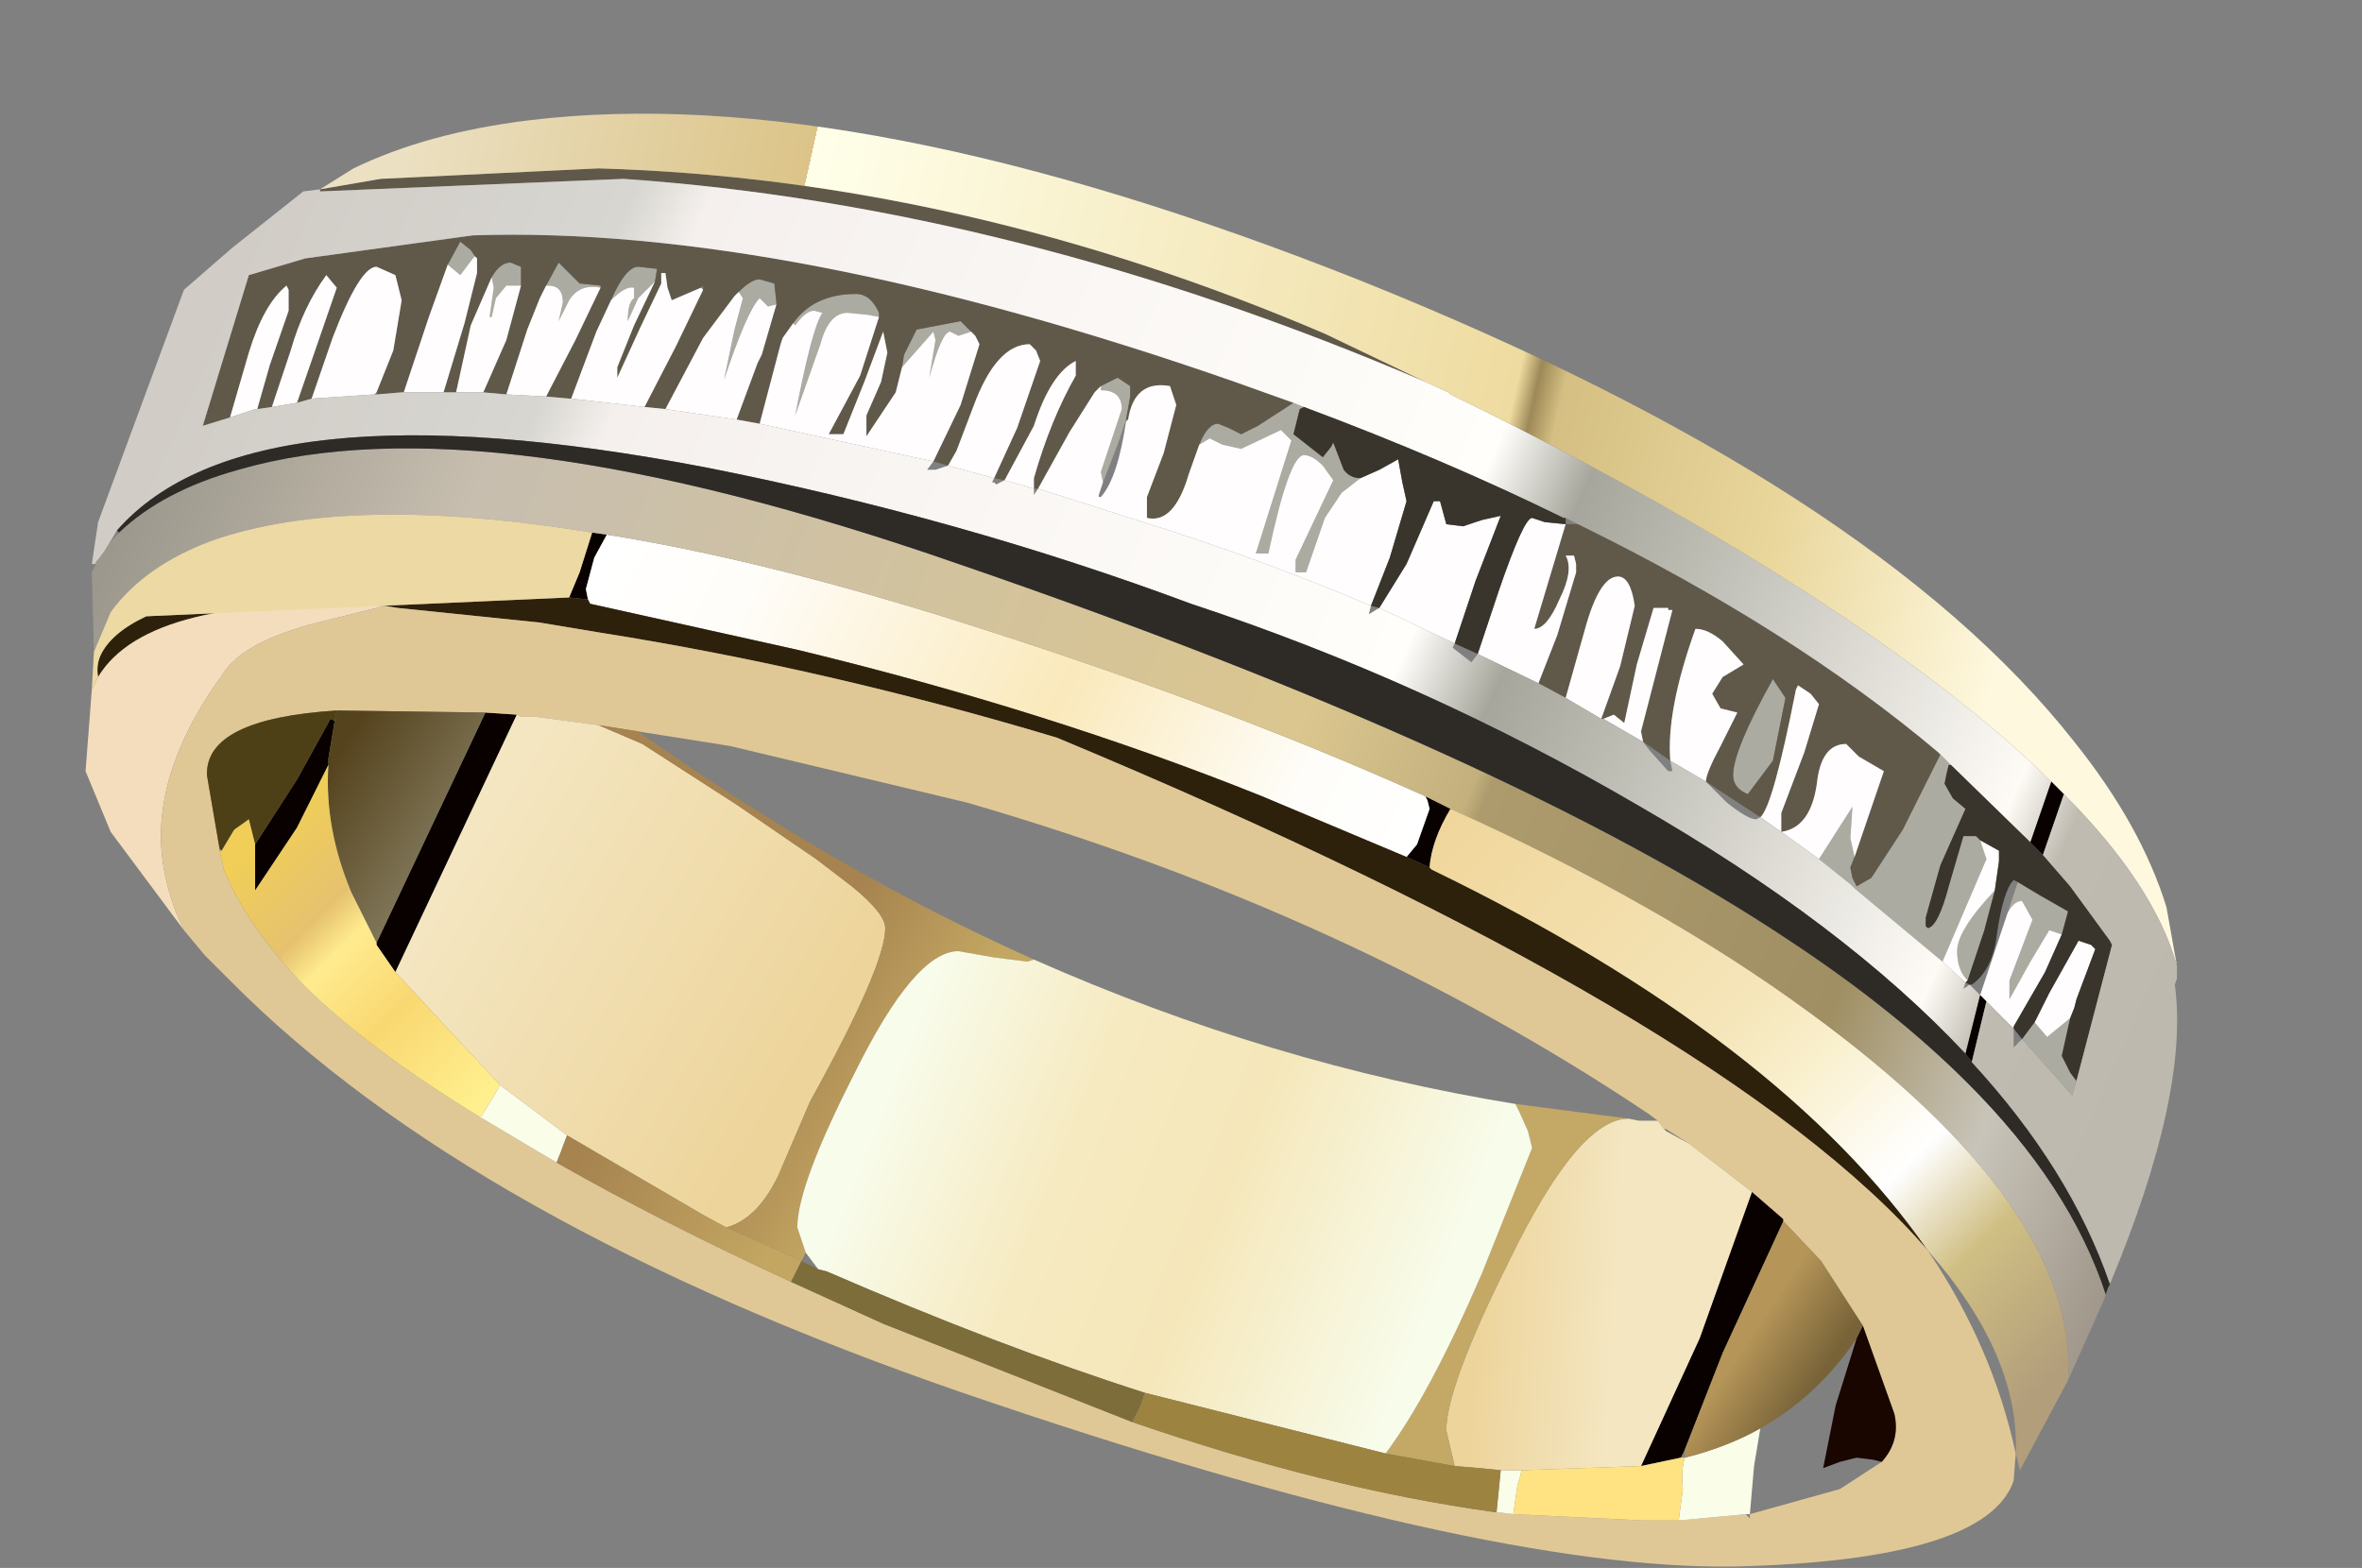 <?xml version="1.0" encoding="UTF-8" standalone="no"?>
<svg xmlns:xlink="http://www.w3.org/1999/xlink" height="33.0px" width="49.7px" xmlns="http://www.w3.org/2000/svg">
  <rect width="100%" height="100%" fill="#808080" stroke="none"/>
  <g transform="matrix(1.0, 0.0, 0.0, 1.0, 1.8, 2.4)">
    <use height="37.4" transform="matrix(0.881, 0.0, 0.0, 0.881, -1.806, -2.38)" width="56.4" xlink:href="#sprite0"/>
  </g>
  <defs>
    <g id="sprite0" transform="matrix(1.0, 0.0, 0.0, 1.0, 2.05, 2.7)">
      <use height="34.7" transform="matrix(1.0, 0.0, 0.0, 1.0, 0.0, 0.0)" width="49.95" xlink:href="#sprite1"/>
      <use height="13.25" transform="matrix(1.0, 0.0, 0.0, 1.0, 19.95, 2.0)" width="13.15" xlink:href="#sprite2"/>
    </g>
    <g id="sprite1" transform="matrix(1.0, 0.0, 0.0, 1.0, 0.0, 0.0)">
      <use height="34.7" transform="matrix(1.0, 0.0, 0.0, 1.0, 0.0, 0.0)" width="49.95" xlink:href="#shape0"/>
    </g>
    <g id="shape0" transform="matrix(1.0, 0.0, 0.0, 1.0, 0.0, 0.0)">
      <path d="M15.6 4.25 Q15.9 3.95 16.1 3.95 L16.45 4.05 16.5 4.5 16.5 4.55 16.3 4.6 16.1 4.4 Q15.8 4.7 15.25 6.35 L15.5 5.15 15.7 4.4 15.6 4.25 M16.9 5.0 Q17.4 4.3 18.4 4.3 18.75 4.3 18.95 4.75 L18.95 4.85 18.7 4.8 18.2 4.75 Q17.75 4.75 17.55 5.5 L16.95 7.2 Q17.35 5.1 17.6 4.75 L17.4 4.7 Q17.2 4.7 16.95 5.05 L16.9 5.0 M19.5 6.05 L19.55 5.75 19.85 5.15 20.9 4.95 21.15 5.2 20.85 5.3 20.65 5.2 Q20.45 5.2 20.15 6.3 L20.3 5.4 20.25 5.2 19.5 6.05 M24.25 6.5 L24.65 6.3 24.95 6.5 24.95 6.75 24.85 7.3 24.65 7.9 24.3 8.8 24.25 8.55 24.75 7.05 Q24.75 6.6 24.25 6.6 L24.25 6.5 M26.6 7.9 Q26.8 7.4 27.05 7.4 L27.3 7.5 27.6 7.65 28.0 7.45 28.85 6.9 29.1 7.0 29.0 7.05 28.85 7.65 29.55 8.2 29.75 7.95 29.8 7.85 30.05 8.5 Q30.2 8.7 30.45 8.7 L30.0 9.05 29.6 9.65 29.15 10.95 28.9 10.95 28.9 10.65 29.8 8.75 29.55 8.4 Q29.3 8.15 29.1 8.15 28.75 8.15 28.25 10.5 L27.95 10.5 28.8 7.8 28.55 7.55 27.6 8.0 27.15 7.9 26.85 7.75 26.6 7.9 M8.65 3.6 L8.95 3.05 9.2 3.25 9.3 3.4 9.25 3.45 8.95 3.85 8.65 3.6 M9.7 3.9 Q9.9 3.55 10.15 3.55 L10.4 3.65 10.4 4.05 10.4 4.1 10.05 4.1 9.8 4.4 9.7 4.85 9.65 4.85 9.75 4.15 9.7 3.9 M11.0 4.1 L11.3 3.55 11.8 4.05 12.3 4.1 12.3 4.15 Q11.8 4.05 11.55 4.45 L11.3 4.95 11.4 4.5 Q11.4 4.1 11.05 4.1 L11.0 4.1 M12.55 4.45 Q12.9 3.65 13.2 3.65 L13.65 3.7 13.6 4.0 13.2 4.4 12.95 4.95 Q12.95 4.5 13.1 4.4 L13.1 4.15 Q12.9 4.1 12.55 4.45 M44.35 20.25 L42.25 18.5 42.15 18.4 41.4 17.8 42.2 16.55 42.15 17.3 42.25 17.75 42.15 18.0 42.2 18.25 42.3 18.45 42.65 18.25 43.4 17.1 44.3 15.3 44.55 15.55 44.5 15.55 44.45 15.75 44.4 16.0 44.6 16.35 44.9 16.6 44.3 17.95 43.95 19.2 43.95 19.4 44.0 19.45 Q44.25 19.4 44.5 18.45 L44.85 17.25 45.15 17.25 45.25 17.35 45.4 17.8 44.35 20.25 M39.7 16.25 Q39.35 16.1 39.35 15.8 39.35 15.2 40.3 13.5 L40.6 13.95 40.3 15.45 39.7 16.25 M46.15 18.35 L46.4 18.5 46.65 18.65 47.35 19.05 47.2 19.6 46.9 19.5 46.45 20.25 45.95 21.15 45.95 20.7 46.5 19.25 46.25 18.8 Q46.05 18.8 45.9 19.1 L46.15 18.35 M46.25 22.1 L46.55 21.7 46.85 22.05 47.4 21.6 47.2 22.5 47.4 22.9 47.55 23.1 47.45 23.45 46.25 22.1 M45.6 18.55 L45.35 19.5 44.95 20.7 Q44.7 20.45 44.7 20.0 44.7 19.5 45.6 18.55" fill="#ababa1" fill-rule="evenodd" stroke="none"/>
      <path d="M15.6 4.25 L15.5 4.35 14.75 5.35 13.85 7.05 13.35 7.0 14.1 5.55 14.75 4.2 14.75 4.1 14.7 4.15 14.0 4.45 13.9 4.15 13.85 3.8 13.75 3.8 13.75 4.05 13.25 5.1 12.7 6.3 12.7 6.05 13.1 5.05 13.6 4.0 13.65 3.7 13.2 3.65 Q12.9 3.65 12.55 4.45 L12.2 5.2 11.6 6.8 11.55 6.8 11.0 6.75 11.7 5.4 12.3 4.15 12.3 4.1 11.8 4.05 11.3 3.55 11.0 4.1 10.85 4.4 10.55 5.15 10.05 6.7 9.5 6.65 10.05 5.4 10.4 4.1 10.4 4.05 10.4 3.65 10.15 3.55 Q9.9 3.55 9.7 3.9 L9.2 5.05 8.85 6.65 8.55 6.65 9.05 5.0 9.35 3.8 9.35 3.45 9.3 3.4 9.2 3.25 8.95 3.05 8.65 3.6 8.2 4.85 7.6 6.65 7.55 6.65 6.95 6.7 6.95 6.65 7.35 5.65 7.55 4.45 7.4 3.85 6.95 3.65 Q6.55 3.65 5.9 5.35 L5.4 6.8 5.05 6.9 5.5 5.6 6.0 4.15 5.75 3.85 Q5.2 4.6 4.9 5.65 L4.45 7.0 4.1 7.05 4.4 6.0 4.85 4.7 4.85 4.2 4.8 4.1 Q4.25 4.55 3.9 5.7 L3.45 7.25 2.8 7.45 3.9 3.85 5.25 3.45 9.25 2.9 Q16.7 2.65 27.45 6.4 L28.85 6.9 28.0 7.45 27.6 7.65 27.3 7.5 27.05 7.4 Q26.8 7.4 26.6 7.9 L26.35 8.6 Q26.0 9.8 25.35 9.65 L25.35 9.15 25.75 8.1 26.05 6.95 25.9 6.5 Q25.05 6.35 24.9 7.3 L24.85 7.3 24.95 6.75 24.95 6.5 24.65 6.3 24.25 6.5 24.1 6.65 23.5 7.6 22.75 8.95 22.65 8.95 22.65 8.7 Q23.05 7.3 23.65 6.25 L23.65 5.9 Q23.05 6.2 22.65 7.45 L21.95 8.75 21.7 8.7 22.25 7.5 22.8 5.9 22.7 5.65 22.55 5.5 Q21.75 5.5 21.2 7.0 L20.8 8.05 20.6 8.4 20.25 8.3 20.9 6.95 21.35 5.5 21.25 5.3 21.15 5.2 20.9 4.95 19.85 5.15 19.55 5.75 19.5 6.05 19.35 6.65 18.65 7.7 18.65 7.2 19.0 6.4 19.15 5.7 19.05 5.2 18.6 6.4 18.1 7.65 17.75 7.65 18.5 6.25 18.95 4.85 18.95 4.75 Q18.75 4.3 18.4 4.3 17.4 4.3 16.9 5.0 L16.65 5.35 16.6 5.5 16.1 7.4 15.55 7.3 16.05 5.95 16.15 5.75 16.5 4.55 16.5 4.5 16.45 4.05 16.1 3.95 Q15.9 3.95 15.6 4.25 M32.0 6.4 Q22.2 2.2 12.85 1.55 L5.6 1.85 5.6 1.8 7.05 1.55 12.25 1.3 Q20.95 1.55 29.6 5.25 L32.0 6.4 M36.25 14.45 L36.2 14.45 36.65 13.2 37.0 11.75 Q36.9 11.05 36.6 11.05 36.15 11.05 35.8 12.35 L35.35 13.95 34.7 13.6 35.15 12.45 35.6 10.95 35.6 10.75 35.55 10.55 35.35 10.55 Q35.55 10.9 35.2 11.6 34.9 12.3 34.6 12.3 L35.05 10.8 35.35 9.8 35.65 9.8 Q40.75 12.3 44.25 15.25 L44.3 15.3 43.4 17.1 42.65 18.25 42.3 18.45 42.2 18.25 42.15 18.0 42.25 17.75 42.95 15.7 42.35 15.35 42.05 15.05 Q41.45 15.05 41.35 16.0 41.2 17.05 40.5 17.15 L40.5 16.7 41.05 15.25 41.4 14.1 41.2 13.85 40.9 13.65 40.85 13.75 Q40.3 16.55 40.0 16.8 L38.7 15.95 Q38.7 15.75 39.05 15.1 L39.45 14.3 39.05 14.2 38.85 13.85 39.1 13.45 39.6 13.15 39.1 12.6 Q38.75 12.3 38.45 12.3 37.75 14.25 37.85 15.45 L37.2 15.0 37.15 14.75 37.9 11.85 37.8 11.85 37.8 11.8 37.45 11.8 37.05 13.15 36.75 14.55 36.5 14.35 36.25 14.45 M39.7 16.25 L40.3 15.45 40.6 13.95 40.3 13.5 Q39.35 15.2 39.35 15.8 39.35 16.1 39.7 16.25" fill="#60594a" fill-rule="evenodd" stroke="none"/>
      <path d="M13.85 7.05 L14.75 5.35 15.5 4.35 15.6 4.25 15.7 4.4 15.5 5.15 15.25 6.35 Q15.8 4.7 16.1 4.4 L16.3 4.6 16.5 4.55 16.15 5.75 16.05 5.95 15.55 7.3 13.85 7.05 M16.1 7.4 L16.6 5.5 16.65 5.35 16.9 5.0 16.95 5.05 Q17.2 4.7 17.4 4.7 L17.6 4.75 Q17.35 5.1 16.95 7.2 L17.55 5.5 Q17.75 4.75 18.2 4.75 L18.7 4.8 18.95 4.85 18.5 6.25 17.75 7.65 18.1 7.65 18.6 6.4 19.05 5.2 19.15 5.7 19.0 6.4 18.65 7.2 18.65 7.7 19.35 6.65 19.5 6.05 20.25 5.2 20.3 5.4 20.15 6.3 Q20.45 5.2 20.65 5.2 L20.85 5.3 21.15 5.2 21.25 5.3 21.35 5.5 20.9 6.95 20.25 8.3 16.1 7.4 M20.6 8.4 L20.8 8.05 21.2 7.0 Q21.75 5.5 22.55 5.5 L22.7 5.65 22.8 5.9 22.25 7.5 21.7 8.7 20.6 8.4 M21.95 8.75 L22.65 7.45 Q23.05 6.2 23.65 5.9 L23.65 6.25 Q23.05 7.3 22.65 8.7 L22.65 8.95 21.95 8.75 M22.75 8.95 L23.5 7.6 24.1 6.65 24.25 6.5 24.25 6.6 Q24.75 6.6 24.75 7.05 L24.25 8.55 24.3 8.8 24.2 9.1 24.2 9.15 24.25 9.15 Q24.65 8.7 24.85 7.35 L24.9 7.3 Q25.05 6.35 25.9 6.5 L26.05 6.95 25.75 8.1 25.35 9.15 25.35 9.65 Q26.0 9.8 26.35 8.6 L26.6 7.9 26.85 7.75 27.15 7.9 27.6 8.0 28.55 7.55 28.8 7.8 27.95 10.5 28.25 10.5 Q28.75 8.15 29.1 8.15 29.3 8.15 29.55 8.4 L29.8 8.75 28.9 10.65 28.9 10.95 29.15 10.95 29.6 9.65 30.0 9.05 30.45 8.7 30.9 8.5 31.35 8.25 31.45 8.8 31.55 9.25 31.15 10.6 30.7 11.75 Q28.0 10.6 25.1 9.7 L22.75 8.95 M3.45 7.25 L3.9 5.7 Q4.25 4.55 4.8 4.1 L4.85 4.2 4.85 4.7 4.4 6.0 4.1 7.05 4.05 7.05 3.45 7.25 M4.45 7.0 L4.9 5.65 Q5.2 4.6 5.75 3.85 L6.0 4.15 5.5 5.6 5.05 6.9 4.45 7.0 M5.4 6.8 L5.9 5.35 Q6.55 3.65 6.95 3.65 L7.4 3.85 7.55 4.45 7.35 5.65 6.95 6.65 6.9 6.7 5.4 6.8 M7.6 6.65 L8.2 4.85 8.65 3.6 8.95 3.85 9.25 3.45 9.3 3.4 9.35 3.45 9.35 3.8 9.05 5.0 8.55 6.65 8.25 6.65 7.6 6.65 M8.85 6.65 L9.2 5.05 9.7 3.9 9.75 4.15 9.65 4.85 9.7 4.85 9.8 4.4 10.05 4.1 10.4 4.1 10.05 5.4 9.5 6.65 8.85 6.65 M10.05 6.7 L10.55 5.15 10.85 4.4 11.0 4.1 11.05 4.1 Q11.4 4.1 11.4 4.5 L11.3 4.95 11.55 4.45 Q11.8 4.05 12.3 4.15 L11.7 5.4 11.0 6.75 10.05 6.7 M11.6 6.8 L12.2 5.2 12.55 4.45 Q12.9 4.1 13.1 4.15 L13.1 4.4 Q12.95 4.5 12.95 4.95 L13.2 4.4 13.6 4.0 13.1 5.05 12.7 6.05 12.7 6.3 13.25 5.1 13.75 4.05 13.75 3.8 13.85 3.8 13.9 4.15 14.0 4.45 14.7 4.15 14.75 4.2 14.1 5.55 13.35 7.0 11.6 6.8 M44.9 20.75 L44.35 20.25 45.4 17.8 45.25 17.35 45.7 17.6 45.7 17.85 45.6 18.55 Q44.7 19.5 44.7 20.0 44.7 20.45 44.95 20.7 L44.9 20.75 M41.4 17.8 L40.5 17.15 40.0 16.8 Q40.3 16.55 40.85 13.75 L40.9 13.65 41.2 13.85 41.4 14.1 41.05 15.25 40.5 16.7 40.5 17.15 Q41.2 17.05 41.35 16.0 41.45 15.05 42.05 15.05 L42.35 15.35 42.95 15.7 42.25 17.75 42.15 17.3 42.2 16.55 41.4 17.8 M38.7 15.95 L37.85 15.45 Q37.75 14.25 38.45 12.3 38.75 12.3 39.1 12.6 L39.6 13.15 39.1 13.45 38.85 13.85 39.05 14.2 39.45 14.3 39.05 15.1 Q38.7 15.75 38.7 15.95 M37.2 15.0 L36.25 14.45 36.5 14.35 36.75 14.55 37.05 13.15 37.45 11.8 37.8 11.8 37.8 11.85 37.9 11.85 37.15 14.75 37.2 15.0 M36.2 14.45 L35.35 13.95 35.8 12.35 Q36.15 11.05 36.6 11.05 36.9 11.05 37.0 11.75 L36.65 13.2 36.2 14.45 M34.7 13.6 L33.25 12.9 33.75 11.4 Q34.35 9.65 34.55 9.65 L34.85 9.75 35.35 9.8 35.05 10.8 34.6 12.3 Q34.9 12.3 35.2 11.6 35.55 10.9 35.35 10.55 L35.55 10.55 35.6 10.75 35.6 10.95 35.15 12.45 34.7 13.6 M32.7 12.65 L30.9 11.8 31.55 10.75 32.2 9.25 32.35 9.25 32.5 9.8 32.9 9.85 33.35 9.7 33.8 9.6 33.2 11.15 32.7 12.65 M47.2 19.6 L46.8 20.5 46.05 21.8 46.05 21.85 45.4 21.2 45.25 21.05 45.85 19.25 45.9 19.1 Q46.05 18.8 46.25 18.8 L46.5 19.25 45.95 20.7 45.95 21.15 46.45 20.25 46.9 19.5 47.2 19.6 M46.55 21.7 L46.7 21.4 46.9 21.0 47.6 19.75 47.9 19.85 47.95 19.9 48.0 19.95 47.55 21.15 47.5 21.35 47.4 21.6 46.85 22.05 46.55 21.7" fill="#fffdfe" fill-rule="evenodd" stroke="none"/>
      <path d="M15.55 7.3 L16.1 7.4 20.25 8.3 20.1 8.5 20.3 8.5 20.6 8.4 21.7 8.7 21.65 8.8 21.7 8.8 21.75 8.85 21.95 8.75 22.65 8.95 22.65 9.1 22.75 8.95 25.1 9.7 Q28.0 10.6 30.7 11.75 L30.65 11.95 30.9 11.8 32.7 12.65 32.65 12.75 33.1 13.1 33.25 12.9 34.7 13.6 35.35 13.95 36.2 14.45 36.25 14.45 37.2 15.0 37.35 15.2 37.8 15.7 37.9 15.7 37.85 15.45 38.7 15.95 39.2 16.45 Q39.7 16.85 39.9 16.85 L40.0 16.8 40.5 17.15 41.4 17.8 42.15 18.4 42.25 18.5 44.35 20.25 44.9 20.75 44.85 20.9 45.0 20.8 45.25 21.05 44.9 22.45 Q42.0 19.35 37.05 16.5 32.0 13.55 26.4 11.7 20.9 9.65 14.85 8.45 3.9 6.35 0.75 9.95 L0.45 10.45 0.3 10.65 0.25 10.7 0.25 10.75 0.15 10.75 0.3 9.75 2.35 4.2 3.5 3.2 5.2 1.85 5.6 1.8 5.6 1.85 12.85 1.55 Q22.2 2.2 32.0 6.4 L32.55 6.65 32.6 6.7 Q36.1 8.4 39.2 10.25 44.2 13.25 46.95 15.95 L46.45 17.4 44.55 15.55 44.3 15.3 44.25 15.25 Q40.75 12.3 35.65 9.8 L35.35 9.65 35.3 9.65 Q32.45 8.25 29.1 7.0 L28.85 6.9 27.45 6.4 Q16.7 2.65 9.25 2.9 L5.25 3.45 3.9 3.85 2.8 7.45 3.45 7.25 4.05 7.05 4.1 7.05 4.45 7.0 5.05 6.9 5.4 6.8 6.9 6.7 6.95 6.7 7.55 6.65 7.6 6.65 8.25 6.65 8.55 6.65 8.85 6.65 9.5 6.65 10.05 6.7 11.0 6.75 11.55 6.8 11.6 6.8 13.35 7.0 13.85 7.05 15.55 7.3" fill="url(#gradient0)" fill-rule="evenodd" stroke="none"/>
      <path d="M46.95 15.95 Q44.2 13.25 39.2 10.25 36.1 8.4 32.6 6.7 L32.55 6.65 32.0 6.4 29.6 5.25 Q20.95 1.55 12.25 1.3 L7.05 1.55 5.6 1.8 6.4 1.3 Q8.15 0.45 10.6 0.15 18.45 -0.8 30.5 4.0 42.7 8.9 47.5 15.0 49.1 17.0 49.7 18.95 L49.95 20.35 Q49.4 18.4 47.25 16.25 L46.95 15.95" fill="url(#gradient1)" fill-rule="evenodd" stroke="none"/>
      <path d="M30.7 11.75 L31.15 10.6 31.55 9.25 31.45 8.8 31.35 8.25 30.9 8.5 30.45 8.7 Q30.2 8.7 30.05 8.5 L29.8 7.85 29.75 7.95 29.55 8.2 28.85 7.65 29.0 7.05 29.1 7.0 Q32.45 8.25 35.3 9.65 L35.35 9.65 35.35 9.8 34.85 9.75 34.55 9.65 Q34.35 9.65 33.75 11.4 L33.25 12.9 32.7 12.65 33.2 11.15 33.8 9.6 33.35 9.7 32.9 9.85 32.5 9.8 32.35 9.25 32.2 9.25 31.55 10.75 30.9 11.8 30.7 11.75 M44.55 15.55 L46.45 17.4 46.75 17.7 47.4 18.45 48.35 19.75 48.4 19.85 47.55 23.1 47.4 22.9 47.2 22.5 47.4 21.6 47.5 21.35 47.55 21.15 48.0 19.95 47.95 19.9 47.9 19.85 47.6 19.75 46.9 21.0 46.7 21.4 46.55 21.7 46.25 22.1 46.05 21.85 46.05 21.8 46.8 20.5 47.2 19.6 47.35 19.05 46.65 18.65 46.4 18.5 46.15 18.35 46.05 18.3 Q45.8 18.55 45.65 19.6 45.55 20.45 45.05 20.8 L45.0 20.8 44.9 20.75 44.95 20.7 45.35 19.5 45.6 18.55 45.7 17.85 45.7 17.6 45.25 17.35 45.15 17.25 44.85 17.25 44.5 18.45 Q44.25 19.4 44.0 19.45 L43.95 19.4 43.95 19.2 44.3 17.95 44.9 16.6 44.6 16.35 44.4 16.0 44.45 15.75 44.5 15.55 44.55 15.55" fill="#39352c" fill-rule="evenodd" stroke="none"/>
      <path d="M44.9 22.45 L45.25 21.05 45.4 21.2 45.05 22.65 44.9 22.45 M46.45 17.4 L46.95 15.95 47.25 16.25 46.75 17.7 46.45 17.4 M32.0 16.3 L32.6 16.6 Q32.15 17.35 32.1 18.0 L31.55 17.75 31.8 17.45 32.1 16.6 32.05 16.4 32.0 16.3 M12.45 10.05 L12.15 10.6 11.95 11.35 12.0 11.6 11.55 11.55 11.8 10.95 12.1 10.0 12.45 10.05 M5.95 14.5 L5.8 15.4 5.8 15.45 5.8 15.55 5.05 17.05 4.05 18.55 4.05 17.65 4.05 17.45 5.05 15.9 5.85 14.45 5.95 14.5 M6.95 19.8 L9.55 14.3 10.3 14.35 7.4 20.5 6.95 19.85 6.95 19.8 M39.8 25.75 L40.55 26.4 40.55 26.45 39.1 29.6 38.2 31.9 38.1 32.1 37.15 32.3 38.55 29.25 39.8 25.75" fill="#090100" fill-rule="evenodd" stroke="none"/>
      <path d="M32.0 16.3 L32.05 16.4 32.1 16.6 31.8 17.45 31.55 17.75 28.1 16.3 Q23.0 14.25 17.0 12.8 L12.05 11.7 12.0 11.6 11.95 11.35 12.15 10.6 12.45 10.05 Q15.9 10.6 20.3 11.95 26.9 14.0 32.0 16.3" fill="url(#gradient2)" fill-rule="evenodd" stroke="none"/>
      <path d="M0.25 10.75 L0.25 10.7 0.3 10.65 0.45 10.45 Q0.55 10.25 0.8 10.0 1.85 9.0 3.65 8.5 9.5 6.8 20.85 10.75 33.95 15.25 40.7 19.75 43.2 21.4 44.95 23.15 47.4 25.6 48.25 28.2 L48.2 28.35 47.35 30.25 Q47.6 26.15 41.15 21.45 37.6 18.85 32.6 16.6 L32.0 16.3 Q26.9 14.0 20.3 11.95 15.9 10.6 12.45 10.05 L12.1 10.0 Q6.25 9.05 3.0 10.2 1.4 10.8 0.6 11.9 L0.2 12.85 0.15 10.95 0.25 10.75" fill="url(#gradient3)" fill-rule="evenodd" stroke="none"/>
      <path d="M31.55 17.75 L32.1 18.0 32.15 18.05 Q40.5 22.1 44.0 27.15 39.15 21.55 23.2 14.9 17.7 13.25 12.35 12.4 L10.85 12.15 7.45 11.8 7.15 11.75 Q1.5 11.45 0.3 13.45 0.25 13.2 0.35 12.95 0.6 12.4 1.45 12.0 L11.55 11.55 12.0 11.6 12.05 11.7 17.0 12.8 Q23.0 14.25 28.1 16.3 L31.55 17.75" fill="#2d210b" fill-rule="evenodd" stroke="none"/>
      <path d="M0.75 9.95 Q3.9 6.35 14.85 8.45 20.9 9.65 26.4 11.7 32.0 13.55 37.05 16.5 42.0 19.35 44.9 22.45 L45.05 22.65 Q47.4 25.2 48.35 27.95 L48.3 28.05 48.25 28.2 Q47.4 25.6 44.95 23.15 43.2 21.4 40.7 19.75 33.95 15.25 20.85 10.75 9.5 6.8 3.65 8.5 1.85 9.0 0.8 10.0 L0.75 9.95" fill="#2e2b26" fill-rule="evenodd" stroke="none"/>
      <path d="M2.35 19.5 L0.6 17.15 0.0 15.7 0.15 13.75 0.3 13.45 Q1.5 11.45 7.15 11.75 L5.35 12.2 Q3.75 12.65 3.3 13.35 1.8 15.4 1.8 17.25 1.8 18.1 2.15 19.05 L2.35 19.5" fill="#f3ddbc" fill-rule="evenodd" stroke="none"/>
      <path d="M0.15 13.75 L0.2 12.85 0.6 11.9 Q1.4 10.8 3.0 10.2 6.25 9.05 12.1 10.0 L11.8 10.95 11.55 11.55 1.45 12.0 Q0.6 12.4 0.35 12.95 0.25 13.2 0.3 13.45 L0.15 13.75" fill="#edd9a4" fill-rule="evenodd" stroke="none"/>
      <path d="M7.15 11.75 L7.45 11.8 10.85 12.15 12.35 12.4 Q17.7 13.25 23.2 14.9 39.15 21.55 44.0 27.15 45.55 29.45 46.1 32.0 L46.05 32.65 Q45.4 34.55 39.4 34.7 33.35 34.8 20.95 30.55 9.2 26.5 3.45 20.7 L2.85 20.1 2.35 19.5 2.15 19.05 Q1.8 18.1 1.8 17.25 1.8 15.4 3.3 13.35 3.75 12.65 5.35 12.2 L7.15 11.75 M9.55 14.3 L6.0 14.25 Q2.85 14.45 2.9 15.8 L3.2 17.55 3.2 17.6 3.3 18.05 Q3.85 19.4 5.2 20.8 6.7 22.3 9.4 23.95 L11.25 25.05 Q13.7 26.45 16.85 27.9 L19.05 28.9 25.0 31.25 Q29.65 32.85 33.65 33.4 L33.7 33.4 34.1 33.45 37.2 33.6 38.0 33.6 38.05 33.6 39.65 33.45 39.75 33.55 39.75 33.45 41.9 32.85 42.9 32.2 Q43.35 31.7 43.2 31.05 L42.45 28.95 41.45 27.4 40.55 26.45 40.55 26.4 39.8 25.75 38.3 24.6 37.75 24.25 37.7 24.25 37.55 24.05 37.35 23.9 Q30.2 19.1 21.05 16.45 L15.4 15.1 13.2 14.75 12.25 14.6 10.75 14.4 10.4 14.4 10.3 14.35 9.55 14.3" fill="#e0c896" fill-rule="evenodd" stroke="none"/>
      <path d="M5.8 15.55 L5.8 15.45 5.8 15.4 5.95 14.5 6.0 14.25 9.55 14.3 6.95 19.8 6.35 18.6 Q5.7 17.05 5.8 15.55" fill="url(#gradient4)" fill-rule="evenodd" stroke="none"/>
      <path d="M6.0 14.25 L5.95 14.5 5.85 14.45 5.05 15.9 4.05 17.45 3.9 16.85 3.55 17.1 3.25 17.6 3.2 17.55 2.9 15.8 Q2.85 14.45 6.0 14.25" fill="#4d4016" fill-rule="evenodd" stroke="none"/>
      <path d="M10.3 14.35 L10.4 14.4 10.75 14.4 12.25 14.6 13.3 15.05 15.55 16.5 17.45 17.8 18.3 18.45 Q19.1 19.1 19.1 19.45 19.1 20.35 17.3 23.6 L16.55 25.35 Q16.05 26.4 15.3 26.6 L14.75 26.3 11.5 24.4 9.9 23.2 7.4 20.5 10.3 14.35" fill="url(#gradient5)" fill-rule="evenodd" stroke="none"/>
      <path d="M15.3 26.6 Q16.05 26.4 16.55 25.35 L17.3 23.6 Q19.1 20.35 19.1 19.45 19.1 19.1 18.3 18.45 L17.45 17.8 15.55 16.5 13.3 15.05 12.25 14.6 13.2 14.75 Q17.85 18.05 22.65 20.2 L22.5 20.25 21.7 20.15 20.85 20.0 Q19.8 20.0 18.35 22.95 17.0 25.6 17.0 26.6 L17.2 27.2 17.1 27.4 15.3 26.6" fill="url(#gradient6)" fill-rule="evenodd" stroke="none"/>
      <path d="M5.8 15.55 Q5.7 17.05 6.35 18.6 L6.95 19.8 6.95 19.85 7.4 20.5 9.9 23.2 9.7 23.55 9.45 23.95 9.4 23.95 Q6.7 22.3 5.2 20.8 3.85 19.4 3.3 18.05 L3.2 17.6 3.25 17.6 3.55 17.1 3.9 16.85 4.05 17.45 4.05 17.65 4.05 18.55 5.05 17.05 5.8 15.55" fill="url(#gradient7)" fill-rule="evenodd" stroke="none"/>
      <path d="M9.9 23.2 L11.5 24.4 11.35 24.8 11.25 25.05 9.4 23.95 9.45 23.95 9.7 23.55 9.9 23.2 M39.65 33.45 L38.05 33.6 38.15 32.85 Q38.1 32.4 38.2 32.1 39.2 31.85 40.0 31.4 L39.85 32.3 39.75 33.45 39.65 33.45 M34.1 33.45 L33.7 33.4 33.8 32.4 34.3 32.4 34.25 32.6 34.2 32.75 34.1 33.45" fill="#fafde8" fill-rule="evenodd" stroke="none"/>
      <path d="M11.5 24.4 L14.75 26.3 15.3 26.6 17.1 27.4 16.85 27.9 Q13.7 26.45 11.25 25.05 L11.35 24.8 11.5 24.4" fill="url(#gradient8)" fill-rule="evenodd" stroke="none"/>
      <path d="M47.25 16.25 Q49.4 18.4 49.95 20.35 L49.95 20.65 49.9 20.8 Q50.25 23.4 48.35 27.95 47.4 25.2 45.05 22.65 L45.4 21.2 46.05 21.85 46.05 22.3 46.25 22.1 47.45 23.45 47.55 23.1 48.4 19.85 48.35 19.75 47.4 18.45 46.75 17.7 47.25 16.25" fill="url(#gradient9)" fill-rule="evenodd" stroke="none"/>
      <path d="M37.55 24.05 L37.7 24.25 37.75 24.3 38.3 24.6 39.8 25.75 38.55 29.25 37.15 32.3 34.3 32.4 33.8 32.4 33.3 32.35 32.7 32.3 32.5 31.45 Q32.5 30.4 34.0 27.4 35.65 24.0 36.85 24.0 L37.1 24.05 37.55 24.05" fill="url(#gradient10)" fill-rule="evenodd" stroke="none"/>
      <path d="M40.55 26.45 L41.45 27.4 42.45 28.95 42.3 29.25 Q41.4 30.6 40.0 31.4 39.2 31.85 38.2 32.1 L38.2 31.9 39.1 29.6 40.55 26.45" fill="url(#gradient11)" fill-rule="evenodd" stroke="none"/>
      <path d="M42.45 28.95 L43.2 31.05 Q43.35 31.7 42.9 32.2 L42.7 32.15 42.3 32.1 41.9 32.2 41.5 32.35 41.8 30.85 42.3 29.25 42.45 28.95" fill="#190600" fill-rule="evenodd" stroke="none"/>
      <path d="M38.05 33.6 L38.0 33.6 37.2 33.6 34.1 33.45 34.2 32.75 34.25 32.6 34.3 32.4 37.15 32.3 38.1 32.1 38.2 32.1 Q38.1 32.4 38.15 32.85 L38.05 33.6" fill="#ffe282" fill-rule="evenodd" stroke="none"/>
      <path d="M32.1 18.0 Q32.15 17.35 32.6 16.6 37.6 18.85 41.15 21.45 47.6 26.15 47.35 30.25 L46.2 32.4 46.1 32.0 Q46.2 29.65 44.0 27.15 40.5 22.1 32.15 18.05 L32.1 18.0" fill="url(#gradient12)" fill-rule="evenodd" stroke="none"/>
      <path d="M31.05 32.0 Q32.1 30.6 33.35 27.7 L34.55 24.7 34.45 24.3 34.25 23.85 34.15 23.65 36.85 24.0 Q35.65 24.0 34.0 27.4 32.5 30.4 32.5 31.45 L32.7 32.3 31.05 32.0" fill="#c4a865" fill-rule="evenodd" stroke="none"/>
      <path d="M34.15 23.65 L34.25 23.85 34.45 24.3 34.55 24.7 33.35 27.7 Q32.1 30.6 31.05 32.0 L25.3 30.55 Q21.85 29.45 17.7 27.65 L17.5 27.6 17.2 27.2 17.0 26.6 Q17.0 25.6 18.35 22.95 19.8 20.0 20.85 20.0 L21.7 20.15 22.5 20.25 22.65 20.2 Q28.3 22.7 34.15 23.65" fill="url(#gradient13)" fill-rule="evenodd" stroke="none"/>
      <path d="M25.0 31.25 L19.05 28.9 16.85 27.9 17.1 27.4 17.2 27.45 17.5 27.6 17.7 27.65 Q21.85 29.45 25.3 30.55 L25.2 30.85 25.0 31.25" fill="#7d6d3a" fill-rule="evenodd" stroke="none"/>
      <path d="M33.7 33.4 L33.65 33.4 Q29.65 32.85 25.0 31.25 L25.2 30.85 25.3 30.55 31.05 32.0 32.7 32.3 33.3 32.35 33.8 32.4 33.7 33.4" fill="#9c8340" fill-rule="evenodd" stroke="none"/>
    </g>
    <linearGradient gradientTransform="matrix(0.028, 0.012, -0.004, 0.009, 26.6, 13.1)" gradientUnits="userSpaceOnUse" id="gradient0" spreadMethod="pad" x1="-819.2" x2="819.2">
      <stop offset="0.0" stop-color="#d1ccc6"/>
      <stop offset="0.161" stop-color="#d7d6d1"/>
      <stop offset="0.196" stop-color="#f5f0ed"/>
      <stop offset="0.588" stop-color="#fffefb"/>
      <stop offset="0.635" stop-color="#a6a69c"/>
      <stop offset="0.882" stop-color="#fefbf6"/>
      <stop offset="0.914" stop-color="#bfbbb1"/>
      <stop offset="1.0" stop-color="#bdb9ae"/>
    </linearGradient>
    <linearGradient gradientTransform="matrix(0.024, 0.004, -0.002, 0.009, 26.2, 9.0)" gradientUnits="userSpaceOnUse" id="gradient1" spreadMethod="pad" x1="-819.2" x2="819.2">
      <stop offset="0.0" stop-color="#ebe0c2"/>
      <stop offset="0.239" stop-color="#dcc488"/>
      <stop offset="0.239" stop-color="#ffffea"/>
      <stop offset="0.682" stop-color="#eedba0"/>
      <stop offset="0.694" stop-color="#9d8957"/>
      <stop offset="0.71" stop-color="#d5bf83"/>
      <stop offset="0.851" stop-color="#e9d69b"/>
      <stop offset="1.0" stop-color="#fef8de"/>
    </linearGradient>
    <linearGradient gradientTransform="matrix(0.012, 0.004, -5.0E-4, 0.001, 22.15, 13.8)" gradientUnits="userSpaceOnUse" id="gradient2" spreadMethod="pad" x1="-819.2" x2="819.2">
      <stop offset="0.0" stop-color="#ffffff"/>
      <stop offset="0.173" stop-color="#fffdf9"/>
      <stop offset="0.553" stop-color="#fae9bb"/>
      <stop offset="0.847" stop-color="#fefdf9"/>
      <stop offset="1.0" stop-color="#ffffff"/>
    </linearGradient>
    <linearGradient gradientTransform="matrix(0.029, 0.011, -0.002, 0.005, 25.2, 17.4)" gradientUnits="userSpaceOnUse" id="gradient3" spreadMethod="pad" x1="-819.2" x2="819.2">
      <stop offset="0.0" stop-color="#9c988d"/>
      <stop offset="0.149" stop-color="#c7beaf"/>
      <stop offset="0.549" stop-color="#dbc68f"/>
      <stop offset="0.635" stop-color="#c3b07d"/>
      <stop offset="0.643" stop-color="#ad9b6d"/>
      <stop offset="0.831" stop-color="#a08f63"/>
      <stop offset="0.918" stop-color="#c8c4b9"/>
      <stop offset="1.0" stop-color="#a1978b"/>
    </linearGradient>
    <linearGradient gradientTransform="matrix(0.002, 0.001, -0.002, 0.003, 7.35, 16.55)" gradientUnits="userSpaceOnUse" id="gradient4" spreadMethod="pad" x1="-819.2" x2="819.2">
      <stop offset="0.0" stop-color="#55431d"/>
      <stop offset="1.0" stop-color="#847b5e"/>
    </linearGradient>
    <linearGradient color-interpolation="linearRGB" gradientTransform="matrix(0.005, 0.003, -0.003, 0.005, 13.1, 20.2)" gradientUnits="userSpaceOnUse" id="gradient5" spreadMethod="pad" x1="-819.2" x2="819.2">
      <stop offset="0.0" stop-color="#f4e6c1"/>
      <stop offset="1.0" stop-color="#edd49b"/>
    </linearGradient>
    <linearGradient gradientTransform="matrix(0.002, 0.001, -0.003, 0.005, 18.1, 22.6)" gradientUnits="userSpaceOnUse" id="gradient6" spreadMethod="pad" x1="-819.2" x2="819.2">
      <stop offset="0.0" stop-color="#a6834f"/>
      <stop offset="1.0" stop-color="#c3a662"/>
    </linearGradient>
    <linearGradient gradientTransform="matrix(0.004, 0.003, -0.002, 0.002, 7.4, 19.8)" gradientUnits="userSpaceOnUse" id="gradient7" spreadMethod="pad" x1="-819.2" x2="819.2">
      <stop offset="0.0" stop-color="#f0ce57"/>
      <stop offset="0.286" stop-color="#e6c26f"/>
      <stop offset="0.4" stop-color="#ffeb8f"/>
      <stop offset="0.647" stop-color="#f9d871"/>
      <stop offset="1.0" stop-color="#ffef8e"/>
    </linearGradient>
    <linearGradient gradientTransform="matrix(0.003, 0.001, -2.0E-4, 4.0E-4, 14.0, 26.15)" gradientUnits="userSpaceOnUse" id="gradient8" spreadMethod="pad" x1="-819.2" x2="819.2">
      <stop offset="0.0" stop-color="#a6834f"/>
      <stop offset="1.0" stop-color="#c3a662"/>
    </linearGradient>
    <linearGradient gradientTransform="matrix(0.028, 0.012, -0.004, 0.009, 26.6, 13.1)" gradientUnits="userSpaceOnUse" id="gradient9" spreadMethod="pad" x1="-819.2" x2="819.2">
      <stop offset="0.0" stop-color="#d1ccc6"/>
      <stop offset="0.161" stop-color="#d7d6d1"/>
      <stop offset="0.196" stop-color="#f5f0ed"/>
      <stop offset="0.584" stop-color="#fffefb"/>
      <stop offset="0.635" stop-color="#a6a69c"/>
      <stop offset="0.882" stop-color="#fefbf6"/>
      <stop offset="0.914" stop-color="#bfbbb1"/>
      <stop offset="1.0" stop-color="#bdb9ae"/>
    </linearGradient>
    <linearGradient color-interpolation="linearRGB" gradientTransform="matrix(-0.002, -1.0E-4, 3.0E-4, -0.005, 34.9, 28.2)" gradientUnits="userSpaceOnUse" id="gradient10" spreadMethod="pad" x1="-819.2" x2="819.2">
      <stop offset="0.0" stop-color="#f4e6c1"/>
      <stop offset="1.0" stop-color="#edd49b"/>
    </linearGradient>
    <linearGradient gradientTransform="matrix(0.001, 6.0E-4, -0.002, 0.003, 40.5, 29.8)" gradientUnits="userSpaceOnUse" id="gradient11" spreadMethod="pad" x1="-819.2" x2="819.2">
      <stop offset="0.0" stop-color="#b59558"/>
      <stop offset="1.0" stop-color="#786338"/>
    </linearGradient>
    <linearGradient gradientTransform="matrix(0.009, 0.008, -0.002, 0.002, 39.75, 23.45)" gradientUnits="userSpaceOnUse" id="gradient12" spreadMethod="pad" x1="-819.2" x2="819.2">
      <stop offset="0.0" stop-color="#f0d69b"/>
      <stop offset="0.416" stop-color="#f5e5b9"/>
      <stop offset="0.518" stop-color="#f9efcb"/>
      <stop offset="0.694" stop-color="#ffffff"/>
      <stop offset="0.824" stop-color="#d0bf84"/>
      <stop offset="1.0" stop-color="#b29e7b"/>
    </linearGradient>
    <linearGradient gradientTransform="matrix(0.008, 0.003, -0.002, 0.005, 25.75, 25.65)" gradientUnits="userSpaceOnUse" id="gradient13" spreadMethod="pad" x1="-819.2" x2="819.2">
      <stop offset="0.0" stop-color="#f8fceb"/>
      <stop offset="0.322" stop-color="#f6eac1"/>
      <stop offset="0.6" stop-color="#f5e7ba"/>
      <stop offset="1.0" stop-color="#f8fceb"/>
    </linearGradient>
    <g id="sprite2" transform="matrix(1.0, 0.0, 0.0, 1.0, -3.7, -3.8)">
      <use height="21.15" transform="matrix(0.245, 0.0, 0.0, 0.245, 7.133, 7.965)" width="21.8" xlink:href="#shape1"/>
    </g>
    <g id="shape1" transform="matrix(1.0, 0.0, 0.0, 1.0, 11.5, 10.55)">
      <path d="M10.3 -1.15 L0.2 0.45 0.15 10.6 -1.8 -0.05 -11.5 -0.7 -1.4 -2.1 -0.65 -10.55 0.5 -1.55 10.3 -1.15" fill="#ffffff" fill-opacity="0.0" fill-rule="evenodd" stroke="none"/>
    </g>
  </defs>
</svg>
